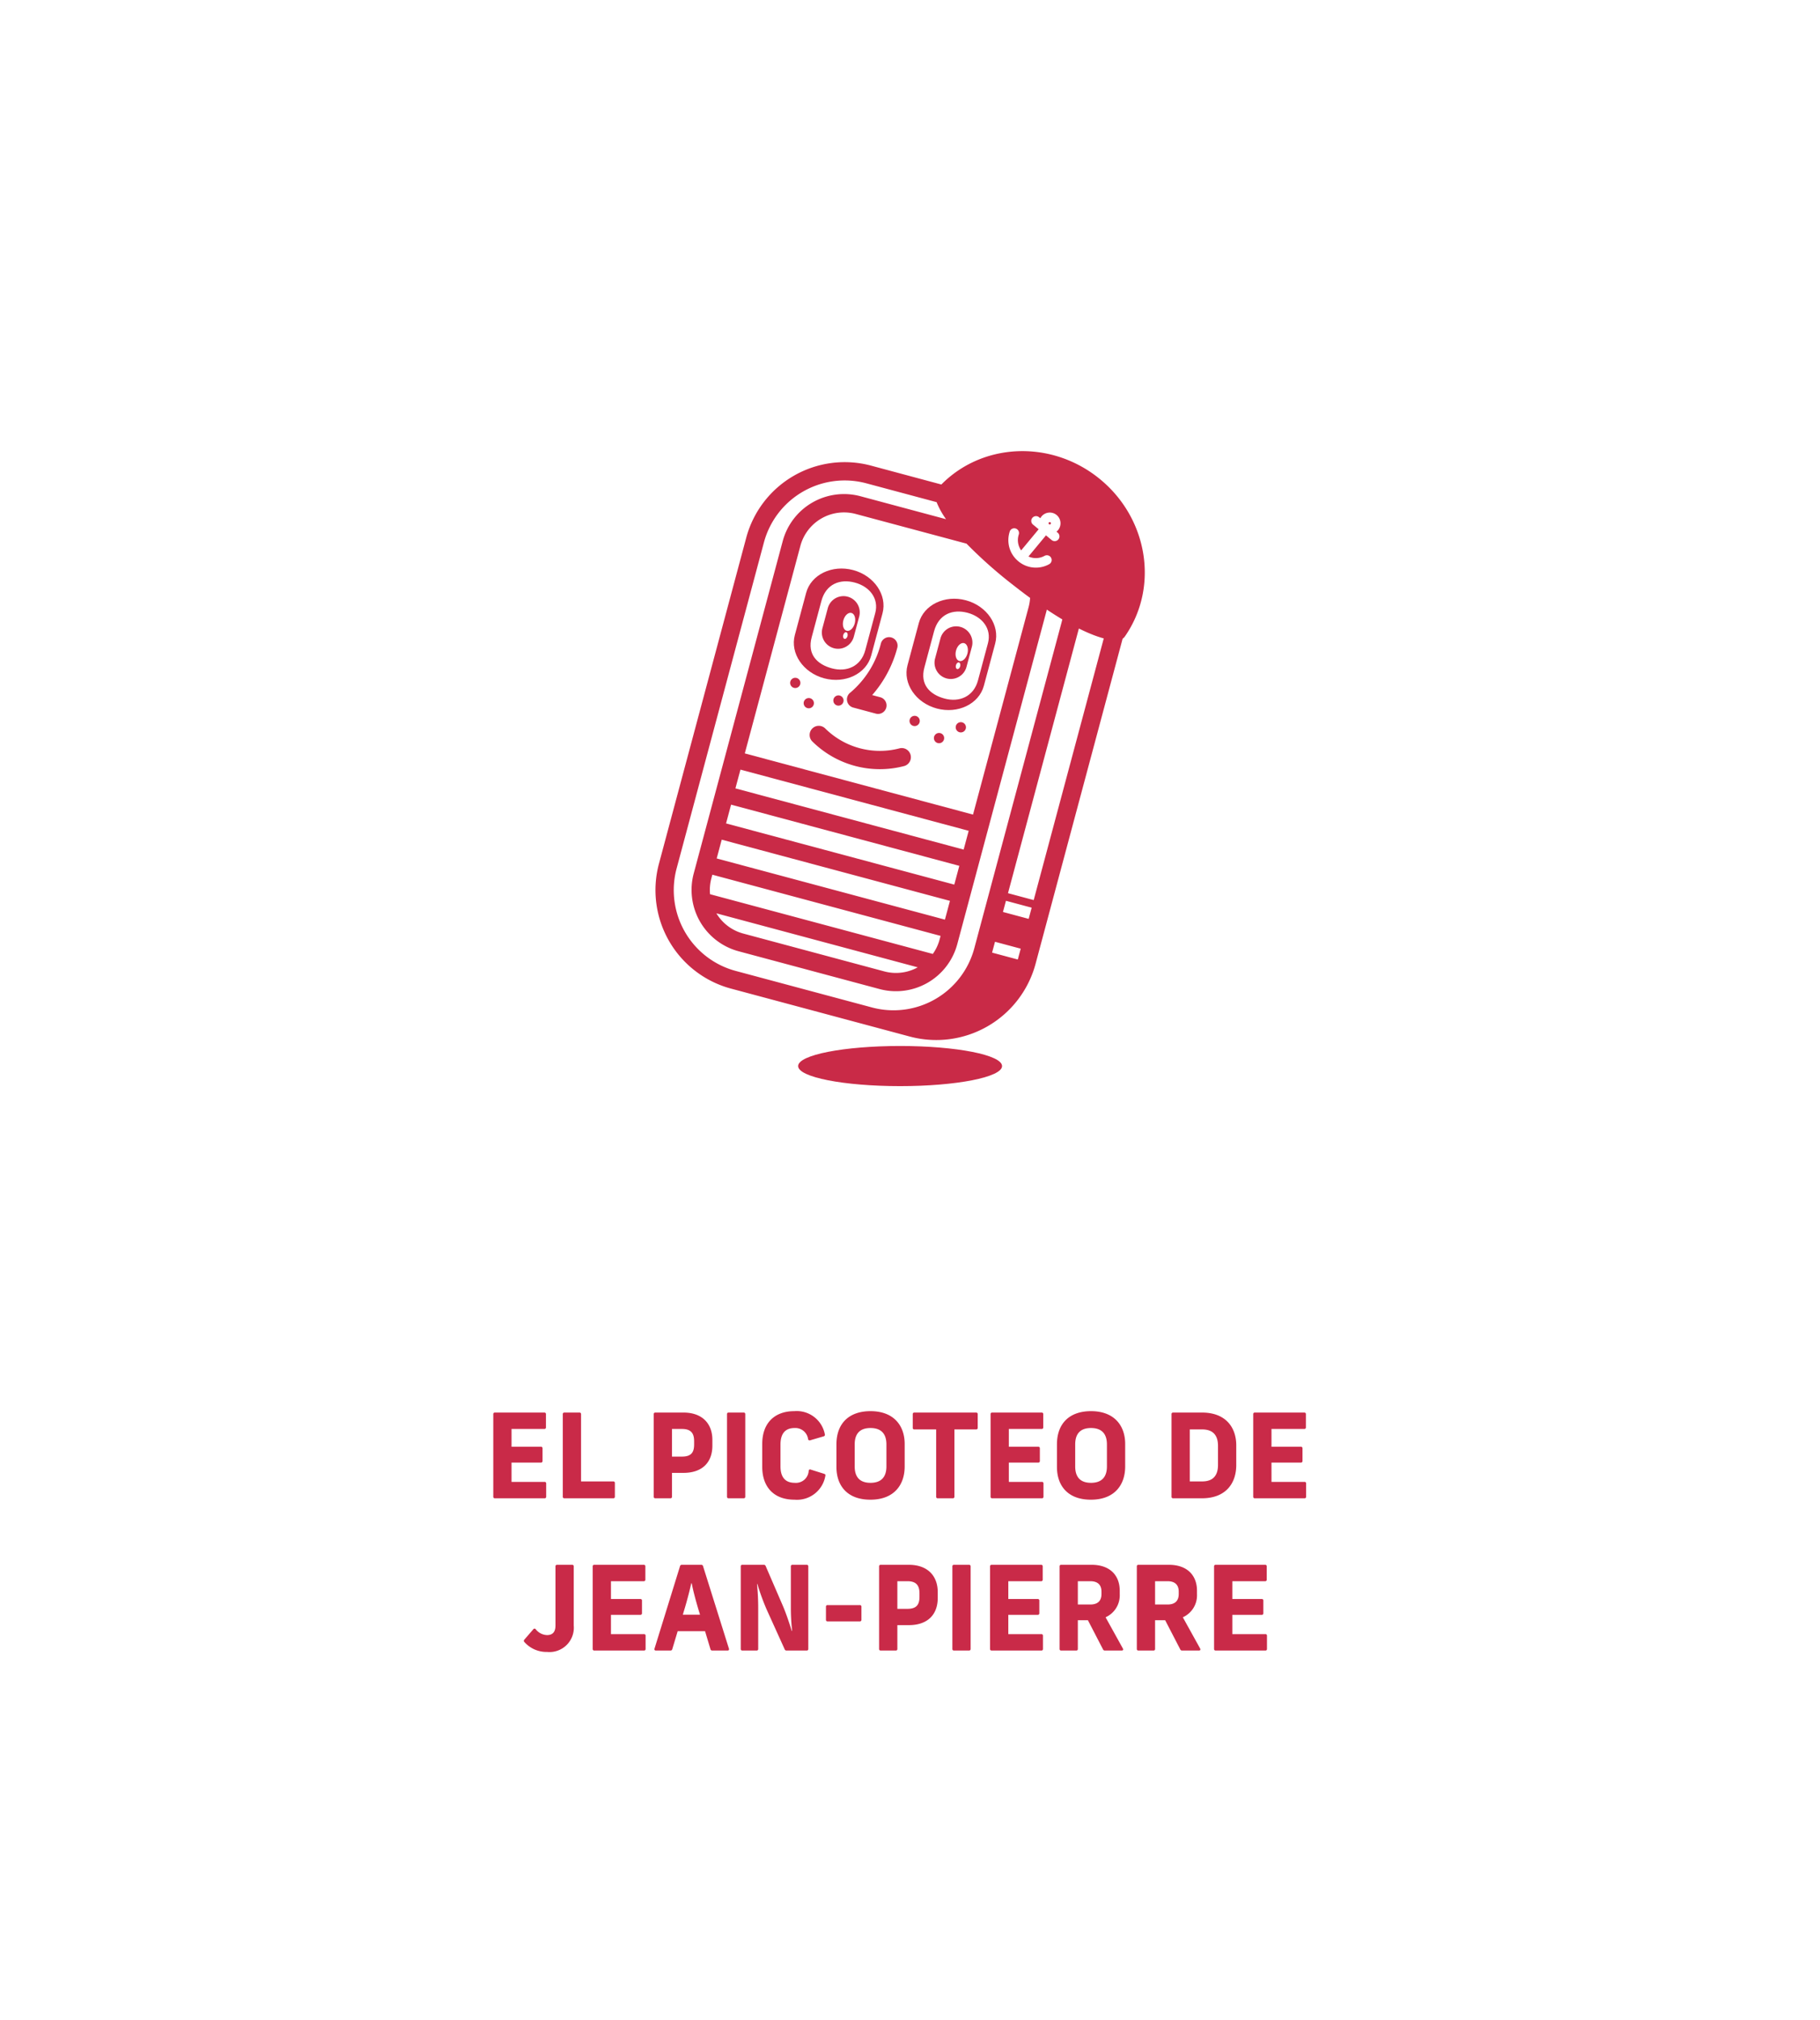 <?xml version="1.0" encoding="UTF-8"?> <svg xmlns="http://www.w3.org/2000/svg" xmlns:xlink="http://www.w3.org/1999/xlink" width="311" height="345" viewBox="0 0 311 345"><defs><clipPath id="clip-path"><rect id="Rectangle_60" data-name="Rectangle 60" width="83.62" height="108.446" fill="none"></rect></clipPath></defs><g id="Groupe_337" data-name="Groupe 337" transform="translate(-178 -5754)"><path id="Tracé_375" data-name="Tracé 375" d="M27.57,21h8.48a.253.253,0,0,0,.28-.28V18.48a.253.253,0,0,0-.28-.28H30.41V14.9h5.02a.253.253,0,0,0,.28-.28V12.48a.253.253,0,0,0-.28-.28H30.41V9.16h5.6a.253.253,0,0,0,.28-.28V6.64a.253.253,0,0,0-.28-.28H27.57a.253.253,0,0,0-.28.28V20.72A.253.253,0,0,0,27.57,21Zm11.88,0h8.34a.253.253,0,0,0,.28-.28V18.4a.253.253,0,0,0-.28-.28h-5.5V6.64a.253.253,0,0,0-.28-.28H39.45a.253.253,0,0,0-.28.28V20.72A.253.253,0,0,0,39.45,21Zm15.54,0h2.56a.253.253,0,0,0,.28-.28V16.66h1.96c3.22,0,4.94-1.8,4.94-4.64v-1c0-2.76-1.72-4.66-4.94-4.66h-4.8a.253.253,0,0,0-.28.28V20.72A.253.253,0,0,0,54.99,21Zm2.84-7.12V9.16h1.72c1.54,0,2.06.76,2.06,2.08v.58c0,1.36-.52,2.06-2.06,2.06ZM67.51,21h2.56a.253.253,0,0,0,.28-.28V6.64a.253.253,0,0,0-.28-.28H67.51a.253.253,0,0,0-.28.28V20.72A.253.253,0,0,0,67.51,21Zm11.26.24a4.917,4.917,0,0,0,5.28-4.16c.02-.12-.06-.2-.22-.26l-2.3-.72a.231.231,0,0,0-.34.2,2.183,2.183,0,0,1-2.38,2.06c-1.82,0-2.44-1.2-2.44-2.8V11.8c0-1.6.62-2.8,2.4-2.8a2.2,2.2,0,0,1,2.32,1.92.263.263,0,0,0,.34.18l2.32-.68a.266.266,0,0,0,.2-.34,4.891,4.891,0,0,0-5.22-3.96c-3.42,0-5.48,2.08-5.48,5.6v3.92C73.25,18.88,75.05,21.24,78.77,21.24Zm12.96,0c4.04,0,5.86-2.52,5.86-5.68V11.72c0-3.08-1.82-5.6-5.84-5.6-3.68,0-5.82,2.1-5.82,5.68v3.84C85.93,18.88,87.81,21.24,91.73,21.24Zm-2.68-5.68V11.8c0-1.6.68-2.8,2.7-2.8s2.72,1.2,2.72,2.8v3.76c0,1.6-.7,2.8-2.72,2.8S89.05,17.16,89.05,15.56ZM103.25,21h2.56a.253.253,0,0,0,.28-.28V9.24h3.7a.253.253,0,0,0,.28-.28V6.64a.253.253,0,0,0-.28-.28H99.25a.253.253,0,0,0-.28.28V8.96a.253.253,0,0,0,.28.28h3.72V20.72A.253.253,0,0,0,103.25,21Zm9.3,0h8.48a.253.253,0,0,0,.28-.28V18.48a.253.253,0,0,0-.28-.28h-5.64V14.9h5.02a.253.253,0,0,0,.28-.28V12.48a.253.253,0,0,0-.28-.28h-5.02V9.16h5.6a.253.253,0,0,0,.28-.28V6.64a.253.253,0,0,0-.28-.28h-8.44a.253.253,0,0,0-.28.28V20.72A.253.253,0,0,0,112.55,21Zm16.86.24c4.04,0,5.86-2.52,5.86-5.68V11.72c0-3.08-1.82-5.6-5.84-5.6-3.68,0-5.82,2.1-5.82,5.68v3.84C123.61,18.88,125.49,21.24,129.41,21.24Zm-2.68-5.68V11.8c0-1.6.68-2.8,2.7-2.8s2.72,1.2,2.72,2.8v3.76c0,1.6-.7,2.8-2.72,2.8S126.73,17.16,126.73,15.56ZM143.47,21h4.92c4.04,0,5.86-2.52,5.86-5.68V11.96c0-3.08-1.82-5.6-5.84-5.6h-4.94a.253.253,0,0,0-.28.28V20.72A.253.253,0,0,0,143.47,21Zm2.84-2.88V9.24h2.12c2,0,2.7,1.18,2.7,2.8v3.28c0,1.62-.7,2.8-2.7,2.8ZM157.43,21h8.48a.253.253,0,0,0,.28-.28V18.48a.253.253,0,0,0-.28-.28h-5.64V14.9h5.02a.253.253,0,0,0,.28-.28V12.48a.253.253,0,0,0-.28-.28h-5.02V9.16h5.6a.253.253,0,0,0,.28-.28V6.64a.253.253,0,0,0-.28-.28h-8.44a.253.253,0,0,0-.28.28V20.72A.253.253,0,0,0,157.43,21ZM36.5,47.24a4.159,4.159,0,0,0,4.54-4.52V32.64a.253.253,0,0,0-.28-.28H38.2a.253.253,0,0,0-.28.28V42.72c0,.98-.38,1.64-1.44,1.64a2.551,2.551,0,0,1-1.94-1,.243.243,0,0,0-.4,0L32.6,45.14a.283.283,0,0,0,0,.4A5.041,5.041,0,0,0,36.5,47.24ZM44.56,47h8.48a.253.253,0,0,0,.28-.28V44.48a.253.253,0,0,0-.28-.28H47.4V40.9h5.02a.253.253,0,0,0,.28-.28V38.48a.253.253,0,0,0-.28-.28H47.4V35.16H53a.253.253,0,0,0,.28-.28V32.64a.253.253,0,0,0-.28-.28H44.56a.253.253,0,0,0-.28.28V46.72A.253.253,0,0,0,44.56,47Zm10.52,0h2.48a.3.3,0,0,0,.32-.24l.92-3.06h4.68l.92,3.06a.3.3,0,0,0,.32.24h2.6a.228.228,0,0,0,.24-.32L63.14,32.6a.3.3,0,0,0-.32-.24h-3.3a.3.3,0,0,0-.32.24L54.84,46.68A.228.228,0,0,0,55.08,47Zm4.6-6.12.28-.94c.44-1.44.92-3.3,1.16-4.42h.08c.26,1.34.68,2.88,1.12,4.38l.3.98ZM69.86,47h2.42a.253.253,0,0,0,.28-.28V39.66c0-1.4-.08-2.76-.2-4.02h.06A39.212,39.212,0,0,0,74,39.98l3.08,6.8a.325.325,0,0,0,.34.22h3.42a.253.253,0,0,0,.28-.28V32.64a.253.253,0,0,0-.28-.28H78.42a.253.253,0,0,0-.28.28v7.04a35.909,35.909,0,0,0,.22,3.98H78.3c-.38-1.2-.9-2.82-1.52-4.28l-2.94-6.8a.325.325,0,0,0-.34-.22H69.86a.253.253,0,0,0-.28.28V46.72A.253.253,0,0,0,69.86,47Zm14.56-4.98h5.5a.253.253,0,0,0,.28-.28V39.52a.253.253,0,0,0-.28-.28h-5.5a.253.253,0,0,0-.28.28v2.22A.253.253,0,0,0,84.42,42.02ZM93.5,47h2.56a.253.253,0,0,0,.28-.28V42.66H98.3c3.22,0,4.94-1.8,4.94-4.64v-1c0-2.76-1.72-4.66-4.94-4.66H93.5a.253.253,0,0,0-.28.28V46.72A.253.253,0,0,0,93.5,47Zm2.84-7.12V35.16h1.72c1.54,0,2.06.76,2.06,2.08v.58c0,1.36-.52,2.06-2.06,2.06ZM106.02,47h2.56a.253.253,0,0,0,.28-.28V32.64a.253.253,0,0,0-.28-.28h-2.56a.253.253,0,0,0-.28.28V46.72A.253.253,0,0,0,106.02,47Zm6.44,0h8.48a.253.253,0,0,0,.28-.28V44.48a.253.253,0,0,0-.28-.28H115.3V40.9h5.02a.253.253,0,0,0,.28-.28V38.48a.253.253,0,0,0-.28-.28H115.3V35.16h5.6a.253.253,0,0,0,.28-.28V32.64a.253.253,0,0,0-.28-.28h-8.44a.253.253,0,0,0-.28.28V46.72A.253.253,0,0,0,112.46,47Zm11.88,0h2.56a.253.253,0,0,0,.28-.28v-4.9h1.72l2.58,4.98a.325.325,0,0,0,.32.2h2.88c.22,0,.3-.14.2-.34l-2.96-5.34a4.1,4.1,0,0,0,2.42-3.94v-.6c0-2.6-1.66-4.42-4.8-4.42h-5.2a.253.253,0,0,0-.28.28V46.72A.253.253,0,0,0,124.34,47Zm2.84-7.86V35.16h2.12c1.34,0,1.92.68,1.92,1.78v.4c0,1.12-.58,1.8-1.92,1.8ZM137.54,47h2.56a.253.253,0,0,0,.28-.28v-4.9h1.72l2.58,4.98a.325.325,0,0,0,.32.2h2.88c.22,0,.3-.14.2-.34l-2.96-5.34a4.1,4.1,0,0,0,2.42-3.94v-.6c0-2.6-1.66-4.42-4.8-4.42h-5.2a.253.253,0,0,0-.28.28V46.72A.253.253,0,0,0,137.54,47Zm2.84-7.86V35.16h2.12c1.34,0,1.92.68,1.92,1.78v.4c0,1.12-.58,1.8-1.92,1.8ZM150.74,47h8.48a.253.253,0,0,0,.28-.28V44.48a.253.253,0,0,0-.28-.28h-5.64V40.9h5.02a.253.253,0,0,0,.28-.28V38.48a.253.253,0,0,0-.28-.28h-5.02V35.16h5.6a.253.253,0,0,0,.28-.28V32.64a.253.253,0,0,0-.28-.28h-8.44a.253.253,0,0,0-.28.28V46.72A.253.253,0,0,0,150.74,47Z" transform="translate(235 5988.867)" fill="#c92a48"></path><g id="Groupe_43" data-name="Groupe 43" transform="translate(290 5831.04)"><g id="Groupe_42" data-name="Groupe 42" transform="translate(0)" clip-path="url(#clip-path)"><path id="Tracé_37" data-name="Tracé 37" d="M172.248,575.8c0,1.893-7.8,3.428-17.423,3.428S137.4,577.7,137.4,575.8s7.8-3.428,17.423-3.428,17.423,1.535,17.423,3.428" transform="translate(-113.016 -470.786)" fill="#c92a47"></path><path id="Tracé_38" data-name="Tracé 38" d="M246.344,255.779a.875.875,0,1,0-1.072.619.875.875,0,0,0,1.072-.619" transform="translate(-201.205 -209.474)" fill="#c92a47"></path><path id="Tracé_39" data-name="Tracé 39" d="M378.585,68.617a.225.225,0,0,0,.02.021.2.2,0,1,0,0-.318.2.2,0,0,0-.031.03.2.2,0,0,0,.007.267" transform="translate(-311.347 -56.157)" fill="#c92a47"></path><path id="Tracé_40" data-name="Tracé 40" d="M172.994,236.125a.875.875,0,1,0-1.072.619.875.875,0,0,0,1.072-.619" transform="translate(-140.874 -193.309)" fill="#c92a47"></path><path id="Tracé_41" data-name="Tracé 41" d="M130.8,218.11a.875.875,0,1,0,.619,1.072.875.875,0,0,0-.619-1.072" transform="translate(-106.678 -179.373)" fill="#c92a47"></path><path id="Tracé_42" data-name="Tracé 42" d="M143.8,237.607a.875.875,0,1,0,.619,1.072.875.875,0,0,0-.619-1.072" transform="translate(-117.369 -195.41)" fill="#c92a47"></path><path id="Tracé_43" data-name="Tracé 43" d="M163.805,268.164a13.3,13.3,0,0,1-12.681-3.4,1.563,1.563,0,1,0-2.2,2.223,16.423,16.423,0,0,0,15.671,4.2,1.563,1.563,0,0,0-.792-3.025" transform="translate(-122.111 -217.402)" fill="#c92a47"></path><path id="Tracé_44" data-name="Tracé 44" d="M269.2,271.207a.875.875,0,1,0,.619,1.072.875.875,0,0,0-.619-1.072" transform="translate(-220.512 -223.046)" fill="#c92a47"></path><path id="Tracé_45" data-name="Tracé 45" d="M135.338,117.1l-1.933,7.214c-.833,3.108,1.417,6.42,5.015,7.384s7.2-.78,8.035-3.888l1.933-7.214c.833-3.108-1.417-6.42-5.015-7.384s-7.2.78-8.035,3.888m2.6,1.411c.792-2.957,3.215-3.835,5.724-3.163s4.148,2.717,3.484,5.2l-1.7,6.34c-.751,2.8-3.2,3.781-5.709,3.108s-4.239-2.379-3.455-5.3Z" transform="translate(-109.585 -92.899)" fill="#c92a47"></path><path id="Tracé_46" data-name="Tracé 46" d="M75.611,4.5C67.379-1.964,55.837-1.378,48.86,5.7l-1.87-.5L36.827,2.472a17.416,17.416,0,0,0-21.306,12.3L.595,70.478A17.415,17.415,0,0,0,12.9,91.784l10.163,2.723L36.2,98.028l7.265,1.947A17.569,17.569,0,0,0,64.955,87.565L79.8,32.155c.011-.04.02-.08.031-.12a1.561,1.561,0,0,0,.389-.387c5.935-8.532,3.91-20.457-4.61-27.147M60.545,13.717a.815.815,0,0,1,1.547.512,3.048,3.048,0,0,0,.4,2.724l1.931-2.329,1.062-1.28-.87-.721-.1-.079-.029-.027a.814.814,0,0,1-.231-.835.8.8,0,0,1,.061-.148.839.839,0,0,1,.263-.291l.013-.009a.815.815,0,0,1,.964.056l.21.174c.025-.047.053-.092.082-.137.012-.019.026-.038.039-.056.028-.04.056-.08.088-.118a1.834,1.834,0,0,1,2.552-.264l.03.023h0a1.838,1.838,0,0,1,.241,2.582,1.815,1.815,0,0,1-.184.189c-.028.025-.055.051-.084.074l.2.164.012.01a.814.814,0,0,1,.26.862.791.791,0,0,1-.061.148.807.807,0,0,1-.092.137h0a.817.817,0,0,1-1.147.107l-.687-.569-.279-.231-2.992,3.609c.04.018.08.034.119.05a3.063,3.063,0,0,0,.383.127c.073.019.148.034.222.048s.156.025.235.033a3.056,3.056,0,0,0,1.792-.37.813.813,0,0,1,.23-.085h.006a.8.8,0,0,1,.131-.015A.814.814,0,0,1,67.3,19.3l-.009.006h0l-.023.012a4.787,4.787,0,0,1-.721.32l-.117.039a4.669,4.669,0,0,1-4.416-.866A4.735,4.735,0,0,1,60.968,17.6a4.657,4.657,0,0,1-.312-.621c-.058-.14-.108-.283-.152-.428q-.02-.066-.038-.132c-.024-.088-.046-.176-.064-.265l0-.012a4.628,4.628,0,0,1-.071-.465,4.719,4.719,0,0,1,.217-1.961M53.156,15.8a78.759,78.759,0,0,0,8.012,7.1q1.465,1.15,2.853,2.166a7.718,7.718,0,0,1-.251,1.561l-9.5,35.443-39-10.449,9.5-35.444a7.716,7.716,0,0,1,9.44-5.45ZM9.332,75.667a7.669,7.669,0,0,1,.228-2.719l.164-.612,39,10.449-.164.612a7.668,7.668,0,0,1-1.162,2.469Zm35.49,12.485a7.68,7.68,0,0,1-5.705.7L15.01,82.387a7.678,7.678,0,0,1-4.593-3.455ZM10.468,69.56l.859-3.206,39,10.449-.859,3.206Zm1.6-5.982.859-3.206,39,10.449-.859,3.206Zm1.6-5.982.859-3.206,39,10.449-.859,3.206ZM54.483,84.918a14.286,14.286,0,0,1-17.476,10.09L13.7,88.764A14.285,14.285,0,0,1,3.615,71.288L18.541,15.582A14.285,14.285,0,0,1,36.017,5.492L48.046,8.715a13.785,13.785,0,0,0,1.614,2.909L35.022,7.7a10.846,10.846,0,0,0-13.269,7.661L6.54,72.138A10.847,10.847,0,0,0,14.2,85.407l24.107,6.459a10.846,10.846,0,0,0,13.269-7.661L66.79,27.43c.033-.122.062-.245.091-.367q1.368.913,2.646,1.675c-.037.158-.075.316-.117.474Zm7.452,1.838c-.006.021-.012.041-.017.062l-4.392-1.177.5-1.851,4.393,1.177Zm1.843-6.877L59.385,78.7l.512-1.91,4.393,1.177Zm.86-3.21-4.393-1.177,12.111-45.2q1.165.581,2.235,1.008a18.472,18.472,0,0,0,2.019.684Z" transform="translate(0 0)" fill="#c92a47"></path><path id="Tracé_47" data-name="Tracé 47" d="M162.288,148.414a2.782,2.782,0,0,0,3.4-1.965l.92-3.435a2.778,2.778,0,1,0-5.367-1.438l-.921,3.435a2.781,2.781,0,0,0,1.965,3.4m1.813-1.6c-.2-.053-.291-.348-.208-.658s.311-.519.509-.466.291.348.208.658-.311.519-.509.466m1.184-4.42c.536.144.788.941.563,1.78s-.842,1.4-1.377,1.26-.788-.941-.562-1.78.841-1.4,1.377-1.26" transform="translate(-131.79 -114.753)" fill="#c92a47"></path><path id="Tracé_48" data-name="Tracé 48" d="M246.9,160.764c3.6.964,7.2-.78,8.035-3.888l1.933-7.214c.833-3.108-1.417-6.42-5.015-7.384s-7.2.78-8.035,3.888l-1.933,7.214c-.833,3.108,1.417,6.42,5.015,7.384m-.478-13.187c.792-2.957,3.215-3.835,5.724-3.163s4.148,2.717,3.484,5.2l-1.7,6.34c-.751,2.8-3.2,3.781-5.709,3.108s-4.239-2.379-3.455-5.3Z" transform="translate(-198.811 -116.807)" fill="#c92a47"></path><path id="Tracé_49" data-name="Tracé 49" d="M184.394,189.89a1.448,1.448,0,0,0,1.05,1.139l3.872,1.038h0a1.448,1.448,0,0,0,.75-2.8l-1.382-.37a19.9,19.9,0,0,0,4.29-8.066,1.448,1.448,0,1,0-2.8-.749,16.12,16.12,0,0,1-5.2,8.371,1.448,1.448,0,0,0-.58,1.436" transform="translate(-151.647 -147.237)" fill="#c92a47"></path><path id="Tracé_50" data-name="Tracé 50" d="M270.769,177.481a2.782,2.782,0,0,0,3.4-1.965l.92-3.435a2.778,2.778,0,1,0-5.367-1.438l-.921,3.435a2.781,2.781,0,0,0,1.965,3.4m1.813-1.6c-.2-.053-.291-.348-.208-.658s.311-.519.509-.466.291.348.208.658-.311.519-.509.466m1.184-4.42c.536.144.788.941.563,1.78s-.842,1.4-1.377,1.26-.788-.941-.563-1.78.842-1.4,1.377-1.26" transform="translate(-221.017 -138.662)" fill="#c92a47"></path><path id="Tracé_51" data-name="Tracé 51" d="M290.2,260.822a.875.875,0,1,0,.619,1.072.875.875,0,0,0-.619-1.072" transform="translate(-237.789 -214.504)" fill="#c92a47"></path></g></g><rect id="Rectangle_179" data-name="Rectangle 179" width="311" height="345" transform="translate(178 5754)" fill="none"></rect></g></svg> 
